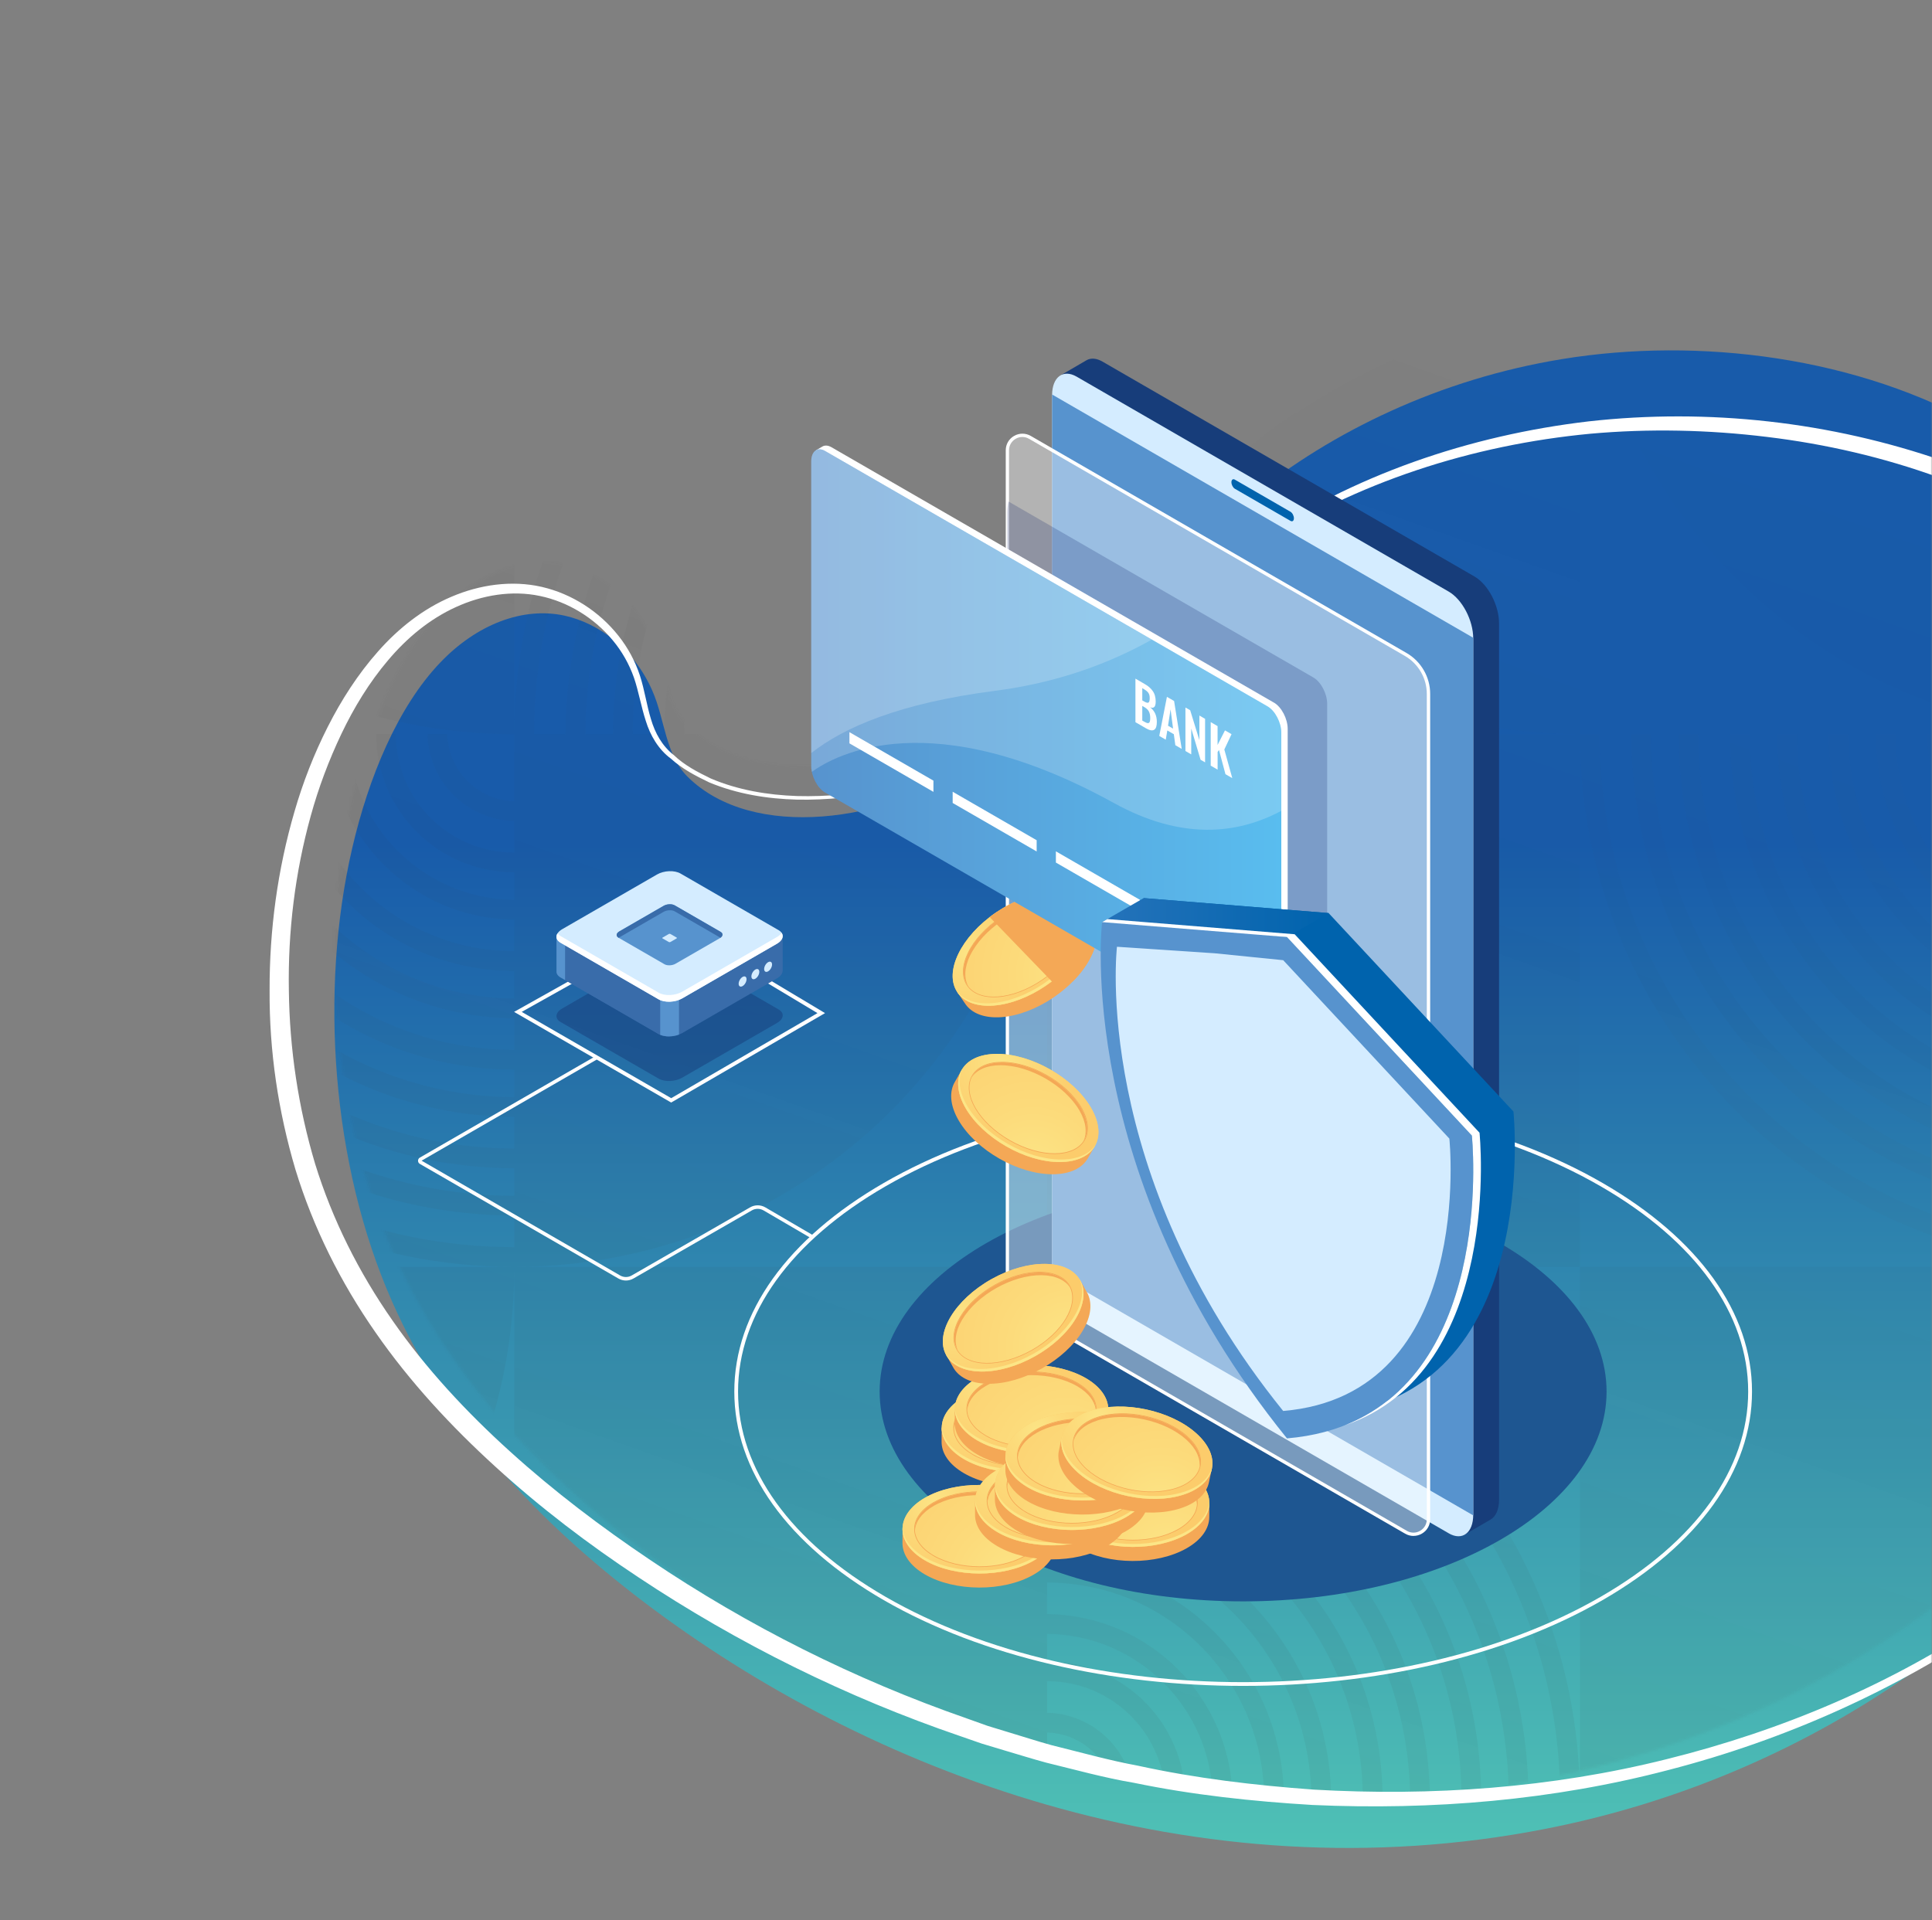 <svg width="684" height="680" viewBox="0 0 684 680" fill="none" xmlns="http://www.w3.org/2000/svg">
<rect x="0" y="0" width="684" height="680" fill="#808080" stroke="none"/>
<mask id="mask0_7330_15142" style="mask-type:alpha" maskUnits="userSpaceOnUse" x="0" y="0" width="684" height="680">
<rect width="684" height="680" fill="#D9D9D9"/>
</mask>
<g mask="url(#mask0_7330_15142)">
<path d="M345.335 270.271C380.19 246.963 405.158 206.528 442.697 176.123C471.513 152.78 509.758 134.205 553.124 127.142C601.434 119.267 657.936 126.224 702.362 151.827C753.497 181.314 782.207 230.366 795.132 282.207C840.546 464.498 711.261 615.431 547.227 647.602C422.815 672.004 306.878 627.155 228.057 567.369C189.882 538.411 157.817 504.121 138.642 460.508C117.453 412.339 113.004 350.857 124.693 300.358C130.519 275.179 140.866 250.283 155.875 234.603C168.729 221.149 185.115 214.721 200.018 218.041C211.848 220.689 224.42 229.624 230.953 244.597C235.473 254.874 235.508 267.234 243.525 275.144C266.514 297.816 313.765 291.353 345.3 270.271H345.335Z" fill="url(#paint0_linear_7330_15142)"/>
<mask id="mask1_7330_15142" style="mask-type:alpha" maskUnits="userSpaceOnUse" x="118" y="106" width="687" height="531">
<path d="M345.456 252.347C380.311 229.039 405.278 188.605 442.817 158.199C471.633 134.856 509.878 116.281 553.244 109.218C601.554 101.343 658.057 108.3 702.482 133.903C753.617 163.39 782.327 212.442 795.252 264.283C840.666 446.575 711.381 597.507 547.347 629.679C422.935 654.081 306.998 609.232 228.177 549.445C190.003 520.487 157.937 486.197 138.762 442.584C117.573 394.416 113.124 332.934 124.813 282.434C130.639 257.255 140.987 232.359 155.995 216.679C168.849 203.225 185.235 196.798 200.138 200.117C211.968 202.766 224.54 211.7 231.073 226.673C235.593 236.95 235.629 249.31 243.645 257.22C266.634 279.892 313.885 273.429 345.42 252.347H345.456Z" fill="url(#paint1_linear_7330_15142)"/>
</mask>
<g mask="url(#mask1_7330_15142)">
<path d="M249.932 167.063C256.994 174.938 269.955 176.774 274.687 186.203C277.512 191.818 276.488 198.598 278.006 204.708C281.185 217.597 295.734 225.367 308.942 224.025C322.149 222.683 333.662 214.172 342.102 203.931C353.402 190.3 360.5 172.713 359.476 155.056C357.428 119 324.904 100.072 291.85 110.701C272.639 116.881 226.907 141.46 249.896 167.063H249.932Z" fill="url(#paint2_linear_7330_15142)"/>
<path d="M406.442 113.668C413.893 127.052 432.786 132.455 446.17 125.075C458.142 118.471 464.18 102.756 459.731 89.831C446.064 50.244 385.677 76.376 406.442 113.668Z" fill="url(#paint3_linear_7330_15142)"/>
<path opacity="0.7" fill-rule="evenodd" clip-rule="evenodd" d="M-195.179 71.356C-195.179 175.534 -110.726 259.986 -6.548 259.986V72.534C-5.915 176.169 78.294 259.986 182.079 259.986H189.065C189.065 159.667 270.39 78.342 370.709 78.342V71.816C370.957 175.782 455.315 259.986 559.339 259.986V72.534C559.973 176.169 644.181 259.986 747.966 259.986H754.953C754.953 159.667 836.278 78.342 936.597 78.342V71.356C832.419 71.356 747.966 155.808 747.966 259.986V71.356H559.339L559.336 71.356H370.709V71.356C266.531 71.356 182.079 155.808 182.079 259.986V71.356H-6.548L-6.552 71.356H-195.179ZM370.709 259.986H182.079V283.73C169.131 283.365 158.702 272.935 158.338 259.987H151.35C151.716 276.794 165.272 290.351 182.079 290.719V301.905C158.93 301.903 140.164 283.136 140.164 259.987H133.178C133.178 286.995 155.071 308.889 182.079 308.891V318.668C149.838 318.294 123.773 292.228 123.401 259.987H116.414C116.787 296.086 145.979 325.28 182.079 325.655V336.836C139.637 336.834 105.233 302.428 105.233 259.987H98.246C98.246 306.287 135.779 343.821 182.079 343.823V353.601C130.546 353.225 88.842 311.52 88.468 259.987H81.481C81.856 315.379 126.687 360.211 182.079 360.587V371.768C120.345 371.766 70.301 321.721 70.301 259.987H63.315C63.315 325.579 116.487 378.752 182.079 378.754V388.533C111.253 388.156 53.911 330.813 53.536 259.987H46.549C46.924 334.671 107.395 395.143 182.079 395.52V406.7C101.053 406.698 35.369 341.013 35.369 259.987H28.383C28.383 344.871 97.195 413.684 182.079 413.686V423.465C91.961 423.088 18.979 350.105 18.604 259.987H11.617C11.993 353.963 88.103 430.074 182.079 430.452V441.631C81.761 441.629 0.438 360.305 0.438 259.987H-6.549C-6.548 364.165 77.904 448.618 182.082 448.618H182.079H-6.548V637.248C-6.548 533.07 -91.001 448.618 -195.179 448.618L-195.179 455.604C-94.86 455.604 -13.535 536.929 -13.535 637.248H-6.548C97.237 637.248 181.445 553.431 182.079 449.796V637.248H370.709V613.504C383.658 613.868 394.089 624.299 394.452 637.248H401.441C401.074 620.44 387.517 606.883 370.709 606.516V595.33C393.86 595.331 412.627 614.098 412.627 637.248H419.613C419.613 610.239 397.718 588.344 370.709 588.344V578.567C402.951 578.939 429.018 605.006 429.39 637.248H436.376C436.004 601.148 406.81 571.953 370.709 571.58V560.399C413.152 560.399 447.558 594.806 447.558 637.248H454.544C454.544 590.947 417.01 553.413 370.709 553.412V543.634C422.244 544.008 463.949 585.714 464.323 637.248H471.309C470.935 581.855 426.102 537.022 370.709 536.648V525.467C432.444 525.467 482.49 575.513 482.49 637.248H489.476C489.476 571.655 436.302 518.481 370.709 518.481V508.702C441.536 509.077 498.88 566.421 499.255 637.248H506.241C505.866 562.563 445.394 502.091 370.709 501.715V490.535C451.736 490.536 517.421 556.221 517.421 637.248H524.408C524.408 552.363 455.595 483.549 370.709 483.549V473.77C460.828 474.146 533.812 547.129 534.187 637.248H541.173C540.798 543.271 464.687 467.159 370.709 466.783V455.604C471.028 455.604 552.353 536.929 552.353 637.248H559.339C663.124 637.248 747.333 553.431 747.966 449.796V637.248H936.597V448.618H747.97C852.146 448.615 936.597 364.163 936.597 259.987H747.966V283.731C735.019 283.365 724.589 272.935 724.226 259.987H717.238C717.604 276.794 731.16 290.351 747.966 290.719V301.905C724.817 301.903 706.052 283.136 706.052 259.987H699.066C699.066 286.995 720.959 308.889 747.966 308.891V318.668C715.726 318.294 689.661 292.228 689.289 259.987H682.302C682.674 296.086 711.867 325.28 747.966 325.655V336.836C705.525 336.835 671.12 302.429 671.12 259.987H664.134C664.134 306.287 701.667 343.821 747.966 343.823V353.601C696.433 353.225 654.73 311.52 654.356 259.987H647.369C647.743 315.379 692.575 360.212 747.966 360.588V371.768C686.233 371.766 636.189 321.721 636.189 259.987H629.202C629.202 325.579 682.375 378.752 747.966 378.754V388.533C677.141 388.157 619.798 330.813 619.423 259.987H612.437C612.812 334.671 673.283 395.143 747.966 395.52V406.7C666.941 406.698 601.257 341.013 601.257 259.987H594.271C594.271 344.871 663.082 413.684 747.966 413.686V423.465C657.849 423.088 584.867 350.105 584.491 259.987H577.505C577.881 353.963 653.99 430.074 747.966 430.452V441.631C647.649 441.629 566.326 360.305 566.326 259.987H559.339C559.339 364.165 643.792 448.618 747.97 448.618H747.966H559.339V637.248C559.339 533.071 474.887 448.618 370.709 448.618H182.082V448.617C285.84 448.615 370.03 364.841 370.705 261.242V448.617H559.336V259.987L370.709 259.986ZM-195.183 259.986H-6.552V448.617H-195.183V259.986ZM370.709 89.521C276.732 89.897 200.62 166.009 200.244 259.986H207.231C207.606 169.867 280.59 96.883 370.709 96.508V89.521ZM217.01 259.986C217.01 175.1 285.824 106.287 370.709 106.287V113.273C289.682 113.273 223.996 178.959 223.996 259.986H217.01ZM370.709 124.453C296.024 124.828 235.551 185.301 235.176 259.986H242.163C242.538 189.159 299.882 131.815 370.709 131.44V124.453ZM251.942 259.986C251.942 194.393 305.116 141.219 370.709 141.219V148.205C308.974 148.205 258.928 198.251 258.928 259.986H251.942ZM370.709 159.385C315.316 159.76 270.483 204.593 270.109 259.986H277.095C277.469 208.451 319.175 166.746 370.709 166.372V159.385ZM286.873 259.986C286.873 213.685 324.408 176.15 370.709 176.15V183.137C328.266 183.137 293.86 217.543 293.86 259.986H286.873ZM370.709 194.318C334.608 194.691 305.414 223.885 305.041 259.986H312.028C312.4 227.744 338.467 201.677 370.709 201.305V194.318ZM321.805 259.986C321.805 232.977 343.7 211.082 370.709 211.082V218.068C347.559 218.068 328.791 236.835 328.791 259.986H321.805ZM370.709 229.254C353.901 229.62 340.343 243.178 339.977 259.986H346.966C347.329 247.037 357.76 236.606 370.709 236.242V229.254ZM-24.714 637.248C-25.09 543.271 -101.202 467.159 -195.179 466.783L-195.179 473.77C-105.06 474.145 -32.076 547.129 -31.701 637.248H-24.714ZM-195.179 483.549C-110.293 483.549 -41.48 552.363 -41.48 637.248H-48.466C-48.466 556.221 -114.152 490.535 -195.179 490.535L-195.179 483.549ZM-59.646 637.248C-60.021 562.563 -120.494 502.09 -195.179 501.715L-195.179 508.702C-124.352 509.077 -67.008 566.421 -66.633 637.248H-59.646ZM-195.179 518.481C-129.586 518.481 -76.412 571.655 -76.412 637.248H-83.398C-83.398 575.513 -133.444 525.467 -195.179 525.467L-195.179 518.481ZM-94.579 637.248C-94.953 581.855 -139.786 537.022 -195.179 536.647L-195.179 543.634C-143.644 544.008 -101.939 585.714 -101.565 637.248H-94.579ZM-195.179 553.412C-148.878 553.412 -111.343 590.947 -111.343 637.248H-118.33C-118.33 594.805 -152.736 560.399 -195.179 560.399L-195.179 553.412ZM-129.511 637.248C-129.884 601.147 -159.078 571.953 -195.179 571.58L-195.179 578.567C-162.937 578.939 -136.87 605.006 -136.498 637.248H-129.511ZM-195.179 588.344C-168.17 588.344 -146.275 610.239 -146.275 637.248H-153.261C-153.261 614.098 -172.029 595.33 -195.179 595.33L-195.179 588.344ZM-164.447 637.248C-164.813 620.44 -178.371 606.882 -195.179 606.516L-195.179 613.504C-182.23 613.868 -171.799 624.299 -171.435 637.248H-164.447ZM936.597 89.521C842.619 89.897 766.508 166.009 766.132 259.986H773.119C773.494 169.867 846.478 96.883 936.597 96.508V89.521ZM782.898 259.986C782.898 175.101 851.711 106.287 936.597 106.287V113.273C855.57 113.273 789.884 178.959 789.884 259.986H782.898ZM936.597 124.453C861.912 124.828 801.439 185.301 801.064 259.986H808.05C808.425 189.159 865.77 131.815 936.597 131.44V124.453ZM817.83 259.986C817.83 194.393 871.004 141.219 936.597 141.219V148.205C874.862 148.205 824.816 198.251 824.816 259.986H817.83ZM936.597 159.385C881.204 159.76 836.37 204.593 835.996 259.986H842.983C843.357 208.452 885.062 166.746 936.597 166.372V159.385ZM852.761 259.986C852.761 213.685 890.296 176.15 936.597 176.15V183.137C894.154 183.137 859.747 217.543 859.747 259.986H852.761ZM936.597 194.318C900.496 194.691 871.302 223.885 870.929 259.986H877.916C878.288 227.744 904.355 201.677 936.597 201.305V194.318ZM887.693 259.986C887.693 232.977 909.588 211.082 936.597 211.082V218.068C913.446 218.068 894.679 236.836 894.679 259.986H887.693ZM936.597 229.254C919.789 229.62 906.231 243.178 905.865 259.986H912.853C913.217 247.037 923.648 236.606 936.597 236.242V229.254Z" fill="url(#paint4_linear_7330_15142)" fill-opacity="0.1"/>
</g>
<path d="M343.285 268.681C362.107 259.111 378.458 245.515 394.455 231.849C410.452 218.076 426.414 204.198 443.859 192.191C478.891 168.248 520.279 154.157 562.444 149.213C604.751 144.481 648.117 149.319 688.41 163.374C728.809 177.182 765.324 203.809 789.091 239.618C800.921 257.522 809.714 277.298 815.294 297.886C820.873 318.474 823.875 339.698 824.193 360.957C824.899 403.546 813.669 446.064 792.516 482.826C771.398 519.694 740.993 550.665 706.138 574.643C671.177 598.586 631.907 616.102 590.872 626.732C549.802 637.538 507.036 641.069 464.659 639.162C443.471 637.891 422.282 635.631 401.482 631.322C390.994 629.557 380.753 626.696 370.441 624.189C365.321 622.812 360.235 621.187 355.15 619.704L347.522 617.409L340 614.795C299.778 601.058 261.391 582.059 225.971 558.505C208.243 546.78 191.257 533.855 175.507 519.482C159.757 505.145 145.102 489.359 132.883 471.738C120.629 454.151 110.882 434.728 104.596 414.14C98.487 393.552 95.309 372.116 95.45 350.716C95.379 329.316 98.275 307.915 104.278 287.327C107.245 277.051 111.165 267.021 116.003 257.451C120.841 247.881 126.703 238.735 133.872 230.648C141.005 222.561 149.728 215.604 159.792 211.331C169.751 207.058 181.122 205.363 191.858 207.835C202.522 210.307 212.128 216.558 218.873 225.033C222.263 229.271 224.876 234.109 226.571 239.265C228.231 244.42 228.937 249.682 230.456 254.626C231.904 259.57 234.411 264.161 238.543 267.375C242.286 270.977 246.983 273.413 251.644 275.673C261.25 279.77 271.773 281.536 282.226 281.889C303.203 282.454 324.356 277.863 343.249 268.646L343.285 268.681ZM343.602 269.317C324.639 278.746 303.415 283.548 282.226 283.16C271.632 282.878 260.967 281.182 251.079 277.051C246.277 274.755 241.474 272.248 237.483 268.611C233.104 265.397 230.173 260.347 228.62 255.227C226.96 250.106 226.112 244.879 224.453 240.006C222.757 235.168 220.179 230.613 216.895 226.693C210.362 218.818 201.145 213.132 191.187 211.048C181.228 208.93 170.669 210.731 161.417 214.968C152.094 219.206 144.077 225.88 137.438 233.756C130.764 241.595 125.326 250.53 120.876 259.853C116.426 269.211 112.754 278.958 109.999 288.987C104.455 309.01 101.912 329.881 102.265 350.681C102.513 371.481 105.62 392.21 111.553 412.092C117.662 431.903 127.056 450.585 138.957 467.606C150.822 484.663 165.125 500.024 180.592 514.009C196.06 528.028 212.799 540.706 230.173 552.395C264.887 575.809 302.673 594.737 342.26 608.509L349.676 611.158L357.198 613.453C362.213 614.937 367.192 616.596 372.242 617.974C382.413 620.481 392.513 623.341 402.824 625.248C423.306 629.733 444.177 632.205 465.083 633.724C506.93 636.125 549.272 633.159 590.025 622.953C630.742 612.853 670.117 596.291 704.866 572.56C722.241 560.729 738.485 547.204 753.035 532.019C767.655 516.905 780.191 499.812 790.539 481.555C800.85 463.262 808.831 443.663 813.881 423.322C818.896 402.946 821.05 381.934 820.414 361.028C818.931 319.286 807.913 277.263 784.359 242.867C772.67 225.704 758.12 210.483 741.417 198.159C724.678 185.834 706.032 176.229 686.468 169.095C666.868 161.962 646.386 157.23 625.621 154.722C604.892 152.18 583.845 151.721 563.009 153.592C521.374 157.548 480.198 170.649 444.989 193.709C427.332 205.222 411.441 219.135 395.302 232.731C379.199 246.292 362.672 259.817 343.673 269.317H343.602Z" fill="white"/>
<path d="M237.623 390.422L182.006 358.322L238.475 326.656L292.092 358.756L237.623 390.422ZM184.705 358.322L237.636 388.877L289.419 358.756L238.489 328.201L184.705 358.322Z" fill="white"/>
<path opacity="0.5" d="M233.202 381.966L198.46 361.904C196.323 360.67 196.59 358.52 199.058 357.108L232.604 337.746C235.072 336.321 238.787 336.168 240.924 337.402L275.666 357.464C277.803 358.698 277.536 360.848 275.068 362.26L241.522 381.622C239.054 383.047 235.339 383.2 233.202 381.966Z" fill="#173D7A"/>
<path d="M277.091 343.585V331.602H250.211L240.924 326.221C238.787 324.987 235.072 325.139 232.604 326.564L223.941 331.564H197.022V343.891C196.959 344.718 197.429 345.532 198.447 346.117L233.189 366.179C235.327 367.413 239.041 367.26 241.509 365.835L275.056 346.473C276.48 345.659 277.155 344.59 277.078 343.598L277.091 343.585Z" fill="#396CAA"/>
<path d="M237.057 325.406C235.492 325.444 233.876 325.839 232.604 326.577L223.941 331.576H197.022V343.891C196.959 344.717 197.429 345.532 198.447 346.117L233.189 366.178C234.22 366.764 235.606 367.044 237.044 367.005V325.406H237.057Z" fill="#396CAA"/>
<path d="M200.075 331.562H197.022V343.89C196.959 344.716 197.429 345.531 198.447 346.116L200.063 347.045V331.562H200.075Z" fill="#5793CE"/>
<path d="M233.736 366.433C235.581 367.222 238.24 367.171 240.39 366.357V352.363H233.736V366.433Z" fill="#5793CE"/>
<path d="M233.202 353.889L198.46 333.828C196.323 332.594 196.59 330.444 199.058 329.032L232.604 309.67C235.072 308.245 238.787 308.092 240.924 309.326L275.666 329.388C277.803 330.622 277.536 332.772 275.068 334.184L241.522 353.546C239.054 354.971 235.339 355.123 233.202 353.889Z" fill="#D4ECFF"/>
<path d="M275.055 331.819L241.509 351.181C239.041 352.605 235.326 352.758 233.189 351.524L198.447 331.462C197.976 331.182 197.62 330.864 197.378 330.521C196.64 331.704 196.984 332.976 198.447 333.828L233.189 353.89C235.326 355.124 239.041 354.972 241.509 353.547L275.055 334.185C276.963 333.078 277.549 331.539 276.722 330.33C276.391 330.864 275.831 331.386 275.055 331.831V331.819Z" fill="white"/>
<path d="M264.306 346.754C264.306 347.644 263.682 348.738 262.906 349.183C262.13 349.629 261.507 349.272 261.507 348.369C261.507 347.466 262.13 346.385 262.906 345.939C263.682 345.494 264.306 345.85 264.306 346.754Z" fill="#D4ECFF"/>
<path d="M268.822 344.144C268.822 345.035 268.199 346.129 267.423 346.574C266.647 347.019 266.023 346.663 266.023 345.76C266.023 344.857 266.647 343.775 267.423 343.33C268.199 342.885 268.822 343.241 268.822 344.144Z" fill="#D4ECFF"/>
<path d="M273.338 341.537C273.338 342.427 272.714 343.521 271.938 343.967C271.162 344.412 270.539 344.056 270.539 343.152C270.539 342.249 271.162 341.168 271.938 340.723C272.714 340.277 273.338 340.634 273.338 341.537Z" fill="#D4ECFF"/>
<path d="M235.249 341.449L218.991 332.06C217.999 331.488 218.114 330.483 219.271 329.809L234.97 320.751C236.127 320.09 237.87 320.013 238.862 320.586L255.12 329.974C256.113 330.547 255.998 331.552 254.84 332.226L239.142 341.283C237.985 341.945 236.242 342.021 235.249 341.449Z" fill="#5793CE"/>
<path d="M236.814 333.6L234.563 332.302C234.423 332.226 234.448 332.086 234.601 331.997L236.776 330.738C236.942 330.649 237.171 330.636 237.31 330.712L239.562 332.01C239.702 332.086 239.677 332.226 239.524 332.315L237.349 333.575C237.183 333.664 236.954 333.676 236.814 333.6Z" fill="#D4ECFF"/>
<path d="M218.991 332.072L219.042 332.098C219.119 332.047 219.182 331.983 219.271 331.933L234.97 322.875C236.127 322.213 237.87 322.137 238.862 322.71L255.069 332.072C255.985 331.411 256.036 330.52 255.12 329.986L238.862 320.598C237.87 320.025 236.127 320.089 234.97 320.763L219.271 329.821C218.114 330.482 217.999 331.487 218.991 332.072Z" fill="#396CAA"/>
<path d="M440.118 597C394.037 597 347.957 586.873 312.875 566.619C278.761 546.916 259.972 520.699 259.972 492.763C259.972 464.827 278.761 438.611 312.875 418.908C383.038 378.401 497.199 378.401 567.375 418.908C601.489 438.611 620.279 464.827 620.279 492.763C620.279 520.699 601.489 546.916 567.375 566.619C532.294 586.873 486.213 597 440.132 597H440.118ZM440.105 389.857C394.266 389.857 348.427 399.93 313.534 420.076C279.849 439.524 261.301 465.338 261.301 492.763C261.301 520.189 279.849 546.003 313.534 565.451C383.333 605.743 496.89 605.743 566.69 565.451C600.374 546.003 618.922 520.189 618.922 492.763C618.922 465.338 600.374 439.524 566.69 420.076C531.797 399.93 485.944 389.857 440.105 389.857Z" fill="white"/>
<path d="M440.106 567.063C511.174 567.063 568.786 533.804 568.786 492.778C568.786 451.751 511.174 418.492 440.106 418.492C369.038 418.492 311.426 451.751 311.426 492.778C311.426 533.804 369.038 567.063 440.106 567.063Z" fill="#1E5691"/>
<path d="M522.047 204.164L390.305 128.038C388.183 126.816 386.235 126.709 384.731 127.528L375.786 132.739L381.628 136.271V444.937C381.628 451.33 385.51 458.744 390.305 461.511L520.516 536.75L518.663 543.358L527.675 538.12C529.541 537.072 530.723 534.601 530.723 531.082V220.737C530.723 214.344 526.842 206.931 522.047 204.164Z" fill="#173D7A"/>
<path d="M512.902 542.955L381.16 466.83C376.365 464.063 372.483 456.649 372.483 450.256V139.925C372.483 133.532 376.365 130.604 381.16 133.371L512.902 209.496C517.697 212.263 521.578 219.677 521.578 226.07V536.414C521.578 542.807 517.697 545.735 512.902 542.968V542.955Z" fill="#D4ECFF"/>
<path d="M521.578 536.615L372.497 450.483V139.709L521.578 225.84V536.615Z" fill="#5793CE"/>
<path opacity="0.4" d="M497.765 542.592L364.707 465.714C359.711 462.827 356.648 457.508 356.648 451.746V159.466C356.648 155.383 361.067 152.831 364.613 154.873L497.671 231.75C502.668 234.638 505.73 239.957 505.73 245.718V537.985C505.73 542.068 501.311 544.62 497.765 542.578V542.592Z" fill="white"/>
<path d="M500.425 543.894C499.418 543.894 498.397 543.626 497.484 543.102L364.425 466.224C359.268 463.243 356.071 457.696 356.071 451.746V159.466C356.071 157.33 357.173 155.423 359.026 154.362C360.866 153.301 363.069 153.301 364.922 154.362L497.981 231.24C503.138 234.221 506.335 239.768 506.335 245.718V537.985C506.335 540.12 505.233 542.027 503.38 543.088C502.453 543.626 501.446 543.881 500.438 543.881L500.425 543.894ZM498.061 542.081C499.539 542.941 501.298 542.941 502.775 542.081C504.253 541.222 505.139 539.704 505.139 537.998V245.718C505.139 240.185 502.158 235.027 497.363 232.261L364.304 155.383C362.827 154.523 361.068 154.523 359.59 155.383C358.113 156.229 357.226 157.76 357.226 159.466V451.733C357.226 457.266 360.208 462.423 364.989 465.19L498.048 542.068L498.061 542.081Z" fill="white"/>
<path d="M456.882 184.447L437.179 173.071C436.508 172.681 435.971 171.647 435.971 170.761C435.971 169.874 436.508 169.458 437.179 169.848L456.882 181.223C457.554 181.613 458.091 182.647 458.091 183.533C458.091 184.42 457.554 184.836 456.882 184.447Z" fill="#0063AD"/>
<path opacity="0.2" d="M464.98 360.847C467.679 362.405 469.868 360.753 469.868 357.153V249.237C469.868 245.638 467.679 241.461 464.98 239.903L357.05 177.598C356.782 178.847 356.634 180.136 356.634 181.493V298.3L464.98 360.847Z" fill="#041860"/>
<path d="M383.885 320.85L383.912 323.536C381.615 322.461 378.674 321.978 375.209 322.233C363 323.133 348.777 332.79 343.431 343.816C341.954 346.865 341.323 349.699 341.43 352.197L338.959 351.378L341.618 355.299C343.834 358.724 348.32 360.645 354.552 360.188C366.761 359.288 380.984 349.632 386.329 338.605C389.002 333.098 388.935 328.29 386.678 324.959L383.885 320.85Z" fill="#F4A856"/>
<path d="M370.22 349.086C382.628 340.66 388.744 328.025 383.881 320.863C379.018 313.702 365.017 314.727 352.609 323.154C340.201 331.58 334.085 344.215 338.948 351.377C343.811 358.538 357.812 357.512 370.22 349.086Z" fill="#FCCC6B"/>
<path d="M370.22 349.086C382.628 340.66 388.744 328.025 383.881 320.863C379.018 313.702 365.017 314.727 352.609 323.154C340.201 331.58 334.085 344.215 338.948 351.377C343.811 358.538 357.812 357.512 370.22 349.086Z" fill="url(#paint5_radial_7330_15142)"/>
<path d="M369.084 347.081C364.181 350.438 358.54 352.722 353.329 353.098C348.279 353.46 344.398 352.023 342.37 349.055C340.342 346.073 340.449 341.923 342.652 337.37C347.151 328.063 359.198 319.883 369.513 319.131C374.563 318.769 378.445 320.206 380.473 323.174C382.501 326.156 382.393 330.306 380.191 334.859C377.961 339.465 373.878 343.79 369.084 347.081ZM354.001 325.511C349.273 328.761 345.244 333.019 343.055 337.572C340.933 341.964 340.812 345.952 342.746 348.786C344.68 351.62 348.414 352.99 353.289 352.641C363.456 351.902 375.329 343.83 379.774 334.657C381.896 330.265 382.017 326.276 380.083 323.429C378.163 320.595 374.416 319.225 369.54 319.588C364.41 319.964 358.836 322.207 354.001 325.524V325.511Z" fill="#F4A856"/>
<path d="M368.809 347.008C379.228 339.933 384.364 329.321 380.281 323.308C376.197 317.294 364.439 318.155 354.02 325.231C343.6 332.307 338.464 342.918 342.548 348.932C346.632 354.945 358.389 354.084 368.809 347.008Z" fill="url(#paint6_radial_7330_15142)"/>
<path d="M343.456 338.363C347.929 329.109 359.869 320.997 370.13 320.245C374.978 319.896 378.578 321.252 380.552 323.75C378.766 320.675 374.911 318.942 369.512 319.332C359.264 320.084 347.311 328.196 342.839 337.45C340.475 342.325 340.663 346.542 342.865 349.336C341.267 346.569 341.334 342.728 343.443 338.35L343.456 338.363Z" fill="#F4A856"/>
<path d="M382.944 333.636C377.612 344.663 363.389 354.319 351.167 355.219C345.325 355.649 341 353.984 338.663 350.935C340.812 354.534 345.378 356.549 351.745 356.079C363.953 355.179 378.176 345.522 383.522 334.496C386.302 328.747 386.114 323.764 383.562 320.434C385.536 323.738 385.496 328.358 382.944 333.636Z" fill="#FCE586"/>
<path d="M379.815 347.524C382.542 344.77 384.798 341.748 386.329 338.592C389.002 333.086 388.935 328.277 386.678 324.947L383.885 320.837C383.885 320.837 383.791 320.729 383.75 320.676C383.697 320.595 383.63 320.501 383.576 320.42C383.589 320.447 383.603 320.474 383.616 320.514C381.293 317.412 376.968 315.706 371.072 316.136C364.155 316.646 356.607 319.964 350.375 324.732L372.361 347.51H379.802L379.815 347.524Z" fill="#F4A856"/>
<path d="M451.012 248.807L294.369 158.365C293.146 157.666 292.032 157.612 291.172 158.109L288.849 159.466C288.849 159.466 289.386 159.547 289.923 159.614C289.641 160.272 289.48 161.091 289.48 162.058V269.974C289.48 273.574 291.669 277.751 294.369 279.309L451.012 369.738C451.307 369.912 451.589 370.033 451.871 370.127V371.349L454.208 369.98H454.195C455.229 369.389 455.887 368.005 455.887 366.031V258.115C455.887 254.515 453.698 250.338 450.998 248.78L451.012 248.807Z" fill="white"/>
<path d="M448.741 371.067L292.098 280.638C289.398 279.08 287.209 274.903 287.209 271.304V163.387C287.209 159.788 289.398 158.136 292.098 159.694L448.741 250.123C451.44 251.681 453.629 255.858 453.629 259.458V367.374C453.629 370.973 451.44 372.625 448.741 371.067Z" fill="url(#paint7_linear_7330_15142)"/>
<path d="M401.989 255.723V240.318L405.253 242.212C405.871 242.561 406.408 242.937 406.865 243.327C407.321 243.716 407.738 244.16 408.087 244.67C408.449 245.167 408.718 245.731 408.893 246.362C409.067 246.993 409.161 247.665 409.161 248.404C409.161 250.297 408.503 250.982 407.2 250.459C407.993 251.09 408.584 251.829 408.973 252.675C409.363 253.521 409.564 254.515 409.564 255.643C409.564 257.107 409.255 258.034 408.611 258.423C407.966 258.813 407.039 258.651 405.817 257.953L401.989 255.737V255.723ZM404.407 248.014L405.159 248.444C405.871 248.86 406.368 248.968 406.636 248.766C406.905 248.565 407.039 248.054 407.039 247.208C407.039 246.779 406.999 246.402 406.905 246.08C406.811 245.758 406.663 245.476 406.462 245.207C406.247 244.952 406.018 244.724 405.763 244.536C405.508 244.348 405.172 244.133 404.743 243.878L404.407 243.676V247.987V248.014ZM404.407 255.159L405.307 255.67C406.032 256.086 406.529 256.18 406.811 255.952C407.093 255.723 407.227 255.159 407.227 254.259C407.227 253.36 407.066 252.567 406.757 251.963C406.448 251.358 405.911 250.848 405.172 250.418L404.407 249.975V255.146V255.159Z" fill="white"/>
<path d="M410.423 260.599L413.136 246.766L415.674 248.23L418.374 265.193L416.117 263.89L415.58 259.995L413.27 258.665L412.72 261.929L410.423 260.599ZM413.525 256.986L415.312 258.021L414.425 251.184L413.525 257V256.986Z" fill="white"/>
<path d="M419.69 265.944V250.539L421.369 251.506L424.633 262.116V253.386L426.648 254.555V269.96L425.049 269.047L421.745 257.966V267.139L419.69 265.944Z" fill="white"/>
<path d="M428.636 271.116V255.711L431.067 257.121V263.81L433.686 258.639L436.009 259.982L433.457 265.408L436.278 275.548L433.86 274.151L431.564 265.569L431.08 266.294V272.54L428.649 271.129L428.636 271.116Z" fill="white"/>
<path d="M330.47 280.41L300.734 263.232V259.27L330.47 276.434V280.41Z" fill="white"/>
<path d="M367.016 301.509L337.28 284.345V280.369L367.016 297.534V301.509Z" fill="white"/>
<path d="M403.56 322.609L373.824 305.444V301.469L403.56 318.633V322.609Z" fill="white"/>
<path d="M440.107 343.708L410.371 326.544V322.568L440.107 339.733V343.708Z" fill="white"/>
<path opacity="0.2" d="M448.741 250.123L292.098 159.694C289.398 158.136 287.209 159.788 287.209 163.387V271.304C287.209 271.962 287.303 272.633 287.437 273.318C295.764 267.288 329.65 248.659 394.386 284.372C417.957 297.373 437.66 295.654 453.616 287.138V259.458C453.616 255.858 451.427 251.681 448.727 250.123H448.741Z" fill="white"/>
<path opacity="0.2" d="M352.147 244.644C374.133 241.81 392.52 235.067 407.79 226.485L292.098 159.694C289.398 158.136 287.209 159.788 287.209 163.387V266.67C298.759 257.564 318.503 248.982 352.133 244.644H352.147Z" fill="white"/>
<path d="M387.698 505.806L386.208 508.035C384.918 505.846 382.769 503.791 379.761 502.045C369.177 495.881 351.986 495.8 341.349 501.871C338.407 503.549 336.272 505.537 334.956 507.646L333.384 505.578L333.358 510.319C333.237 514.402 335.856 518.525 341.255 521.668C351.838 527.832 369.03 527.913 379.667 521.842C384.985 518.807 387.658 514.804 387.671 510.789L387.698 505.819V505.806Z" fill="#F4A856"/>
<path d="M387.72 505.837C387.759 497.18 375.632 490.108 360.634 490.04C345.636 489.972 333.445 496.934 333.406 505.59C333.367 514.246 345.493 521.319 360.492 521.387C375.49 521.455 387.68 514.493 387.72 505.837Z" fill="#FCCC6B"/>
<path d="M387.72 505.837C387.759 497.18 375.632 490.108 360.634 490.04C345.636 489.972 333.445 496.934 333.406 505.59C333.367 514.246 345.493 521.319 360.492 521.387C375.49 521.455 387.68 514.493 387.72 505.837Z" fill="url(#paint8_radial_7330_15142)"/>
<path d="M360.663 519.06C354.727 519.06 348.777 517.744 344.265 515.112C339.9 512.56 337.495 509.175 337.509 505.576C337.522 501.976 339.953 498.605 344.345 496.094C353.317 490.963 367.889 491.03 376.821 496.241C381.186 498.793 383.59 502.178 383.576 505.777C383.563 509.377 381.132 512.748 376.74 515.259C372.294 517.798 366.479 519.06 360.663 519.06ZM360.435 492.749C354.7 492.749 348.965 493.999 344.587 496.497C340.343 498.914 338.006 502.151 337.979 505.576C337.965 509.001 340.276 512.251 344.506 514.709C353.317 519.839 367.674 519.906 376.525 514.856C380.769 512.439 383.106 509.202 383.133 505.777C383.147 502.352 380.836 499.102 376.606 496.644C372.16 494.052 366.291 492.749 360.435 492.749Z" fill="#F4A856"/>
<path d="M383.367 505.803C383.4 498.534 373.217 492.594 360.622 492.537C348.027 492.48 337.79 498.327 337.757 505.596C337.724 512.865 347.908 518.804 360.502 518.861C373.097 518.918 383.334 513.072 383.367 505.803Z" fill="url(#paint9_radial_7330_15142)"/>
<path d="M344.465 497.398C353.397 492.294 367.821 492.361 376.712 497.546C380.916 499.99 383.119 503.146 383.334 506.343C383.602 502.797 381.4 499.184 376.726 496.458C367.848 491.273 353.41 491.206 344.479 496.31C339.778 498.996 337.548 502.582 337.777 506.128C338.018 502.945 340.248 499.802 344.465 497.398Z" fill="#F4A856"/>
<path d="M379.708 515.824C369.071 521.895 351.88 521.827 341.296 515.649C336.233 512.695 333.614 508.88 333.412 505.039C333.157 509.216 335.776 513.46 341.296 516.684C351.88 522.848 369.071 522.929 379.708 516.858C385.255 513.688 387.915 509.471 387.686 505.294C387.444 509.135 384.799 512.923 379.708 515.824Z" fill="#FCE586"/>
<path d="M392.359 499.144L390.868 501.373C389.578 499.184 387.429 497.129 384.421 495.383C373.838 489.218 356.646 489.138 346.009 495.209C343.068 496.887 340.932 498.875 339.616 500.984L338.045 498.915L338.018 503.656C337.897 507.739 340.516 511.863 345.915 515.005C356.498 521.17 373.69 521.251 384.327 515.18C389.646 512.145 392.318 508.142 392.332 504.127L392.359 499.157V499.144Z" fill="#F4A856"/>
<path d="M392.372 499.171C392.411 490.514 380.284 483.442 365.286 483.374C350.288 483.306 338.098 490.268 338.058 498.924C338.019 507.58 350.146 514.653 365.144 514.721C380.142 514.789 392.333 507.827 392.372 499.171Z" fill="#FCCC6B"/>
<path d="M392.372 499.171C392.411 490.514 380.284 483.442 365.286 483.374C350.288 483.306 338.098 490.268 338.058 498.924C338.019 507.58 350.146 514.653 365.144 514.721C380.142 514.789 392.333 507.827 392.372 499.171Z" fill="url(#paint10_radial_7330_15142)"/>
<path d="M365.321 512.412C359.384 512.412 353.434 511.096 348.922 508.463C344.557 505.911 342.153 502.527 342.166 498.927C342.18 495.328 344.61 491.957 349.002 489.445C357.974 484.315 372.546 484.382 381.478 489.593C385.843 492.145 388.247 495.529 388.234 499.129C388.22 502.728 385.789 506.099 381.397 508.611C376.952 511.149 371.136 512.412 365.321 512.412ZM365.092 486.101C359.357 486.101 353.622 487.35 349.244 489.848C345 492.266 342.663 495.503 342.636 498.927C342.623 502.352 344.933 505.603 349.163 508.06C357.974 513.191 372.332 513.258 381.182 508.208C385.427 505.791 387.763 502.554 387.79 499.129C387.804 495.704 385.494 492.454 381.263 489.996C376.817 487.404 370.948 486.101 365.092 486.101Z" fill="#F4A856"/>
<path d="M388.02 499.15C388.053 491.881 377.869 485.942 365.274 485.885C352.679 485.828 342.442 491.674 342.409 498.943C342.376 506.213 352.56 512.152 365.155 512.209C377.75 512.266 387.987 506.42 388.02 499.15Z" fill="url(#paint11_radial_7330_15142)"/>
<path d="M349.125 490.736C358.057 485.632 372.481 485.699 381.373 490.883C385.576 493.328 387.779 496.484 387.994 499.681C388.263 496.135 386.06 492.522 381.386 489.796C372.508 484.611 358.07 484.544 349.139 489.648C344.438 492.334 342.208 495.92 342.437 499.466C342.679 496.283 344.908 493.14 349.125 490.736Z" fill="#F4A856"/>
<path d="M384.366 509.162C373.728 515.233 356.537 515.165 345.954 508.987C340.89 506.032 338.271 502.218 338.07 498.377C337.815 502.554 340.434 506.798 345.954 510.021C356.537 516.186 373.728 516.267 384.366 510.196C389.912 507.026 392.572 502.809 392.343 498.632C392.102 502.473 389.456 506.261 384.366 509.162Z" fill="#FCE586"/>
<path d="M428.153 532.224L426.663 534.453C425.373 532.264 423.224 530.209 420.216 528.463C409.632 522.298 392.441 522.218 381.804 528.289C378.863 529.967 376.727 531.955 375.411 534.064L373.839 531.995L373.813 536.737C373.692 540.819 376.311 544.943 381.71 548.086C392.293 554.25 409.485 554.331 420.122 548.26C425.44 545.225 428.113 541.222 428.127 537.207L428.153 532.237V532.224Z" fill="#F4A856"/>
<path d="M420.15 543.277C409.513 549.348 392.321 549.281 381.738 543.103C371.154 536.938 371.208 526.999 381.832 520.928C392.469 514.858 409.66 514.925 420.244 521.103C430.827 527.268 430.773 537.206 420.15 543.277Z" fill="#FCCC6B"/>
<path d="M420.15 543.277C409.513 549.348 392.321 549.281 381.738 543.103C371.154 536.938 371.208 526.999 381.832 520.928C392.469 514.858 409.66 514.925 420.244 521.103C430.827 527.268 430.773 537.206 420.15 543.277Z" fill="url(#paint12_radial_7330_15142)"/>
<path d="M401.119 545.478C395.182 545.478 389.232 544.162 384.72 541.53C380.355 538.978 377.95 535.593 377.964 531.994C377.977 528.394 380.408 525.023 384.8 522.512C393.772 517.381 408.344 517.448 417.276 522.659C421.641 525.211 424.045 528.596 424.031 532.195C424.018 535.795 421.587 539.166 417.195 541.677C412.75 544.216 406.934 545.478 401.119 545.478ZM400.877 519.167C395.142 519.167 389.407 520.417 385.028 522.915C380.784 525.332 378.447 528.569 378.421 531.994C378.407 535.419 380.717 538.669 384.948 541.127C393.758 546.257 408.116 546.324 416.967 541.274C421.211 538.857 423.548 535.62 423.575 532.195C423.588 528.77 421.278 525.52 417.047 523.062C412.602 520.47 406.733 519.167 400.877 519.167Z" fill="#F4A856"/>
<path d="M417.073 541.477C408.141 546.581 393.717 546.514 384.826 541.329C375.948 536.145 375.988 527.818 384.906 522.714C393.838 517.611 408.262 517.678 417.153 522.862C426.031 528.046 425.991 536.373 417.073 541.477Z" fill="url(#paint13_radial_7330_15142)"/>
<path d="M384.907 523.815C393.838 518.711 408.263 518.778 417.154 523.962C421.358 526.407 423.56 529.563 423.775 532.759C424.044 529.214 421.841 525.601 417.167 522.874C408.29 517.69 393.851 517.636 384.92 522.727C380.219 525.413 377.99 528.999 378.218 532.545C378.46 529.362 380.689 526.219 384.907 523.815Z" fill="#F4A856"/>
<path d="M420.148 542.244C409.511 548.315 392.319 548.247 381.736 542.069C376.672 539.115 374.053 535.3 373.852 531.459C373.597 535.636 376.216 539.88 381.736 543.103C392.319 549.268 409.511 549.349 420.148 543.278C425.695 540.108 428.354 535.891 428.126 531.714C427.884 535.555 425.238 539.343 420.148 542.244Z" fill="#FCE586"/>
<path d="M373.851 541.64L372.36 543.869C371.071 541.68 368.922 539.625 365.913 537.879C355.33 531.714 338.138 531.634 327.501 537.705C324.56 539.383 322.424 541.371 321.108 543.48L319.537 541.411L319.51 546.153C319.389 550.235 322.008 554.359 327.407 557.502C337.991 563.666 355.182 563.747 365.819 557.676C371.138 554.641 373.81 550.638 373.824 546.623L373.851 541.653V541.64Z" fill="#F4A856"/>
<path d="M365.847 552.693C355.21 558.764 338.019 558.697 327.435 552.519C316.852 546.354 316.905 536.415 327.529 530.344C338.166 524.274 355.358 524.341 365.941 530.519C376.524 536.684 376.471 546.622 365.847 552.693Z" fill="#FCCC6B"/>
<path d="M365.847 552.693C355.21 558.764 338.019 558.697 327.435 552.519C316.852 546.354 316.905 536.415 327.529 530.344C338.166 524.274 355.358 524.341 365.941 530.519C376.524 536.684 376.471 546.622 365.847 552.693Z" fill="url(#paint14_radial_7330_15142)"/>
<path d="M346.8 554.91C340.864 554.91 334.914 553.594 330.401 550.961C326.036 548.409 323.632 545.025 323.646 541.425C323.659 537.826 326.09 534.455 330.482 531.943C339.454 526.813 354.026 526.88 362.957 532.091C367.322 534.643 369.726 538.027 369.713 541.627C369.7 545.226 367.269 548.597 362.877 551.109C358.431 553.647 352.616 554.91 346.8 554.91ZM346.572 528.586C340.837 528.586 335.102 529.835 330.724 532.333C326.479 534.75 324.143 537.987 324.116 541.412C324.102 544.837 326.412 548.087 330.643 550.545C339.454 555.676 353.811 555.743 362.662 550.693C366.906 548.275 369.243 545.038 369.27 541.614C369.283 538.189 366.973 534.938 362.742 532.481C358.297 529.888 352.428 528.586 346.572 528.586Z" fill="#F4A856"/>
<path d="M362.77 550.893C353.839 555.997 339.414 555.93 330.523 550.745C321.645 545.561 321.685 537.234 330.603 532.13C339.535 527.027 353.96 527.094 362.851 532.278C371.728 537.462 371.688 545.789 362.77 550.893Z" fill="url(#paint15_radial_7330_15142)"/>
<path d="M330.604 533.232C339.535 528.128 353.96 528.195 362.851 533.38C367.055 535.824 369.258 538.98 369.472 542.177C369.741 538.631 367.538 535.018 362.865 532.292C353.987 527.107 339.549 527.04 330.617 532.144C325.917 534.83 323.687 538.416 323.915 541.962C324.157 538.779 326.387 535.636 330.604 533.232Z" fill="#F4A856"/>
<path d="M365.845 551.66C355.208 557.731 338.017 557.663 327.433 551.485C322.37 548.531 319.751 544.716 319.549 540.875C319.294 545.052 321.913 549.296 327.433 552.519C338.017 558.684 355.208 558.765 365.845 552.694C371.392 549.524 374.051 545.307 373.823 541.13C373.581 544.971 370.935 548.759 365.845 551.66Z" fill="#FCE586"/>
<path d="M399.543 531.659L398.052 533.889C396.763 531.7 394.614 529.645 391.606 527.899C381.022 521.734 363.831 521.653 353.194 527.724C350.252 529.403 348.117 531.391 346.801 533.499L345.229 531.431L345.202 536.172C345.081 540.255 347.7 544.378 353.1 547.521C363.683 553.686 380.874 553.766 391.511 547.696C396.83 544.66 399.503 540.658 399.516 536.642L399.543 531.673V531.659Z" fill="#F4A856"/>
<path d="M399.536 531.674C399.575 523.018 387.449 515.946 372.45 515.878C357.452 515.81 345.262 522.772 345.222 531.428C345.183 540.084 357.31 547.157 372.308 547.225C387.306 547.293 399.497 540.331 399.536 531.674Z" fill="#FCCC6B"/>
<path d="M399.536 531.674C399.575 523.018 387.449 515.946 372.45 515.878C357.452 515.81 345.262 522.772 345.222 531.428C345.183 540.084 357.31 547.157 372.308 547.225C387.306 547.293 399.497 540.331 399.536 531.674Z" fill="url(#paint16_radial_7330_15142)"/>
<path d="M372.493 544.916C366.556 544.916 360.606 543.6 356.094 540.967C351.729 538.415 349.325 535.031 349.338 531.431C349.351 527.832 351.782 524.461 356.174 521.949C365.146 516.819 379.718 516.886 388.65 522.097C393.015 524.649 395.419 528.033 395.405 531.633C395.392 535.232 392.961 538.603 388.569 541.115C384.124 543.653 378.308 544.916 372.493 544.916ZM372.264 518.605C366.529 518.605 360.794 519.854 356.416 522.352C352.172 524.77 349.835 528.006 349.808 531.431C349.795 534.856 352.105 538.106 356.335 540.564C365.146 545.695 379.503 545.762 388.354 540.712C392.598 538.294 394.935 535.058 394.962 531.633C394.976 528.208 392.666 524.958 388.435 522.5C383.989 519.908 378.12 518.605 372.264 518.605Z" fill="#F4A856"/>
<path d="M388.462 540.914C379.531 546.018 365.106 545.951 356.215 540.767C347.337 535.582 347.378 527.255 356.296 522.152C365.227 517.048 379.652 517.115 388.543 522.299C397.421 527.484 397.38 535.811 388.462 540.914Z" fill="url(#paint17_radial_7330_15142)"/>
<path d="M356.297 523.24C365.229 518.136 379.653 518.203 388.544 523.387C392.748 525.832 394.951 528.988 395.166 532.184C395.434 528.639 393.232 525.026 388.558 522.299C379.68 517.115 365.242 517.048 356.311 522.152C351.61 524.838 349.38 528.424 349.609 531.97C349.85 528.787 352.08 525.657 356.297 523.24Z" fill="#F4A856"/>
<path d="M391.537 541.666C380.9 547.736 363.709 547.669 353.125 541.491C348.062 538.536 345.443 534.722 345.242 530.881C344.986 535.058 347.605 539.302 353.125 542.525C363.709 548.69 380.9 548.771 391.537 542.7C397.084 539.53 399.744 535.313 399.515 531.136C399.274 534.977 396.628 538.765 391.537 541.666Z" fill="#FCE586"/>
<path d="M406.569 526.22L405.079 528.449C403.789 526.26 401.64 524.205 398.632 522.459C388.048 516.295 370.857 516.214 360.22 522.285C357.279 523.964 355.143 525.951 353.827 528.06L352.255 525.992L352.229 530.733C352.108 534.816 354.727 538.939 360.126 542.082C370.709 548.246 387.901 548.327 398.538 542.256C403.856 539.221 406.529 535.219 406.543 531.203L406.569 526.233V526.22Z" fill="#F4A856"/>
<path d="M406.567 526.237C406.606 517.581 394.48 510.508 379.482 510.44C364.483 510.372 352.293 517.334 352.254 525.991C352.214 534.647 364.341 541.719 379.339 541.787C394.338 541.855 406.528 534.893 406.567 526.237Z" fill="#FCCC6B"/>
<path d="M406.567 526.237C406.606 517.581 394.48 510.508 379.482 510.44C364.483 510.372 352.293 517.334 352.254 525.991C352.214 534.647 364.341 541.719 379.339 541.787C394.338 541.855 406.528 534.893 406.567 526.237Z" fill="url(#paint18_radial_7330_15142)"/>
<path d="M379.519 539.49C373.583 539.49 367.633 538.174 363.12 535.541C358.755 532.99 356.351 529.605 356.364 526.006C356.378 522.406 358.809 519.035 363.201 516.523C372.172 511.393 386.745 511.46 395.676 516.671C400.041 519.223 402.445 522.608 402.432 526.207C402.418 529.806 399.987 533.178 395.596 535.689C391.15 538.228 385.334 539.49 379.519 539.49ZM379.291 513.179C373.556 513.179 367.821 514.428 363.442 516.926C359.198 519.344 356.861 522.581 356.834 526.006C356.821 529.43 359.131 532.681 363.362 535.138C372.172 540.269 386.53 540.336 395.381 535.286C399.625 532.869 401.962 529.632 401.989 526.207C402.002 522.782 399.692 519.532 395.461 517.074C391.016 514.482 385.146 513.179 379.291 513.179Z" fill="#F4A856"/>
<path d="M395.489 535.489C386.557 540.592 372.133 540.525 363.242 535.341C354.364 530.157 354.404 521.83 363.322 516.726C372.254 511.622 386.678 511.689 395.569 516.874C404.447 522.058 404.407 530.385 395.489 535.489Z" fill="url(#paint19_radial_7330_15142)"/>
<path d="M363.323 517.814C372.254 512.71 386.679 512.777 395.57 517.962C399.774 520.406 401.976 523.562 402.191 526.759C402.46 523.213 400.257 519.6 395.583 516.874C386.706 511.689 372.267 511.622 363.336 516.726C358.635 519.412 356.406 522.998 356.634 526.544C356.876 523.361 359.105 520.231 363.323 517.814Z" fill="#F4A856"/>
<path d="M398.564 536.24C387.927 542.311 370.735 542.244 360.152 536.065C355.088 533.111 352.469 529.296 352.268 525.455C352.013 529.632 354.632 533.876 360.152 537.1C370.735 543.264 387.927 543.345 398.564 537.274C404.111 534.104 406.77 529.887 406.542 525.71C406.3 529.551 403.654 533.339 398.564 536.24Z" fill="#FCE586"/>
<path d="M410.288 515.784L408.797 518.014C407.508 515.825 405.359 513.77 402.351 512.024C391.767 505.859 374.576 505.778 363.939 511.849C360.997 513.528 358.862 515.516 357.546 517.624L355.974 515.556L355.947 520.297C355.826 524.38 358.445 528.503 363.845 531.646C374.428 537.811 391.619 537.891 402.257 531.821C407.575 528.785 410.248 524.783 410.261 520.767L410.288 515.798V515.784Z" fill="#F4A856"/>
<path d="M402.285 526.838C391.647 532.908 374.456 532.841 363.873 526.663C353.289 520.498 353.343 510.56 363.967 504.489C374.604 498.418 391.795 498.485 402.379 504.663C412.962 510.828 412.908 520.767 402.285 526.838Z" fill="#FCCC6B"/>
<path d="M402.285 526.838C391.647 532.908 374.456 532.841 363.873 526.663C353.289 520.498 353.343 510.56 363.967 504.489C374.604 498.418 391.795 498.485 402.379 504.663C412.962 510.828 412.908 520.767 402.285 526.838Z" fill="url(#paint20_radial_7330_15142)"/>
<path d="M383.238 529.054C377.301 529.054 371.351 527.738 366.839 525.106C362.474 522.554 360.07 519.169 360.083 515.57C360.096 511.971 362.527 508.599 366.919 506.088C375.891 500.957 390.463 501.024 399.395 506.236C403.76 508.787 406.164 512.172 406.151 515.771C406.137 519.371 403.706 522.742 399.314 525.254C394.869 527.792 389.053 529.054 383.238 529.054ZM383.009 502.73C377.274 502.73 371.539 503.979 367.161 506.477C362.917 508.895 360.58 512.132 360.553 515.557C360.54 518.981 362.85 522.232 367.08 524.689C375.891 529.82 390.249 529.887 399.099 524.837C403.344 522.42 405.68 519.183 405.707 515.758C405.721 512.333 403.411 509.083 399.18 506.625C394.734 504.033 388.865 502.73 383.009 502.73Z" fill="#F4A856"/>
<path d="M399.208 525.038C390.276 530.141 375.852 530.074 366.96 524.89C358.083 519.706 358.123 511.378 367.041 506.275C375.972 501.171 390.397 501.238 399.288 506.422C408.166 511.607 408.126 519.934 399.208 525.038Z" fill="url(#paint21_radial_7330_15142)"/>
<path d="M367.041 507.376C375.973 502.273 390.397 502.34 399.289 507.524C403.492 509.968 405.695 513.125 405.91 516.321C406.179 512.775 403.976 509.163 399.302 506.436C390.424 501.252 375.986 501.185 367.055 506.288C362.354 508.975 360.124 512.561 360.353 516.106C360.595 512.923 362.824 509.794 367.041 507.376Z" fill="#F4A856"/>
<path d="M402.283 525.804C391.645 531.875 374.454 531.808 363.871 525.63C358.807 522.675 356.188 518.861 355.987 515.02C355.732 519.196 358.351 523.441 363.871 526.664C374.454 532.829 391.645 532.909 402.283 526.839C407.829 523.669 410.489 519.452 410.26 515.275C410.019 519.116 407.373 522.903 402.283 525.804Z" fill="#FCE586"/>
<path d="M429.052 520.109L427.132 521.976C426.312 519.572 424.633 517.127 422.055 514.79C412.962 506.584 396.147 502.985 384.502 506.759C381.279 507.806 378.781 509.297 377.062 511.097L375.947 508.746L374.953 513.38C373.999 517.355 375.719 521.922 380.352 526.099C389.445 534.305 406.26 537.905 417.905 534.131C423.734 532.25 427.158 528.879 428.005 524.957L429.039 520.095L429.052 520.109Z" fill="#F4A856"/>
<path d="M418.953 529.282C407.309 533.056 390.494 529.457 381.401 521.25C372.308 513.044 374.39 503.334 386.035 499.573C397.679 495.799 414.494 499.398 423.587 507.605C432.68 515.811 430.598 525.521 418.953 529.282Z" fill="#FCCC6B"/>
<path d="M418.953 529.282C407.309 533.056 390.494 529.457 381.401 521.25C372.308 513.044 374.39 503.334 386.035 499.573C397.679 495.799 414.494 499.398 423.587 507.605C432.68 515.811 430.598 525.521 418.953 529.282Z" fill="url(#paint22_radial_7330_15142)"/>
<path d="M399.867 527.55C394.052 526.328 388.505 523.83 384.623 520.324C380.863 516.94 379.211 513.126 379.963 509.607C380.715 506.088 383.777 503.281 388.599 501.736C398.43 498.553 412.68 501.602 420.349 508.532C424.11 511.917 425.762 515.731 425.01 519.25C424.257 522.769 421.195 525.576 416.374 527.12C411.512 528.692 405.562 528.746 399.867 527.55ZM405.025 501.75C399.41 500.581 393.541 500.622 388.746 502.179C384.099 503.684 381.145 506.356 380.419 509.714C379.708 513.072 381.306 516.725 384.932 519.989C392.494 526.811 406.542 529.82 416.239 526.677C420.886 525.173 423.841 522.5 424.566 519.143C425.278 515.785 423.68 512.132 420.054 508.868C416.226 505.416 410.759 502.945 405.025 501.75Z" fill="#F4A856"/>
<path d="M416.307 526.905C406.529 530.075 392.413 527.053 384.771 520.163C377.143 513.273 378.875 505.12 388.666 501.964C398.444 498.794 412.56 501.816 420.202 508.706C427.83 515.596 426.098 523.749 416.307 526.905Z" fill="url(#paint23_radial_7330_15142)"/>
<path d="M388.438 503.025C398.216 499.856 412.331 502.877 419.974 509.767C423.586 513.031 425.091 516.563 424.647 519.733C425.641 516.322 424.218 512.333 420.202 508.706C412.573 501.816 398.458 498.794 388.666 501.964C383.509 503.63 380.595 506.692 380.098 510.211C380.984 507.148 383.805 504.529 388.438 503.039V503.025Z" fill="#F4A856"/>
<path d="M419.166 528.275C407.522 532.049 390.706 528.45 381.614 520.244C377.262 516.322 375.476 512.051 376.067 508.25C374.966 512.293 376.658 516.98 381.399 521.251C390.491 529.457 407.307 533.057 418.951 529.283C425.022 527.322 428.487 523.736 429.132 519.599C428.111 523.306 424.74 526.476 419.166 528.275Z" fill="#FCE586"/>
<path d="M387.646 405.813L385.241 407.009C385.188 404.47 384.342 401.623 382.582 398.628C376.417 388.044 361.482 379.516 349.234 379.569C345.849 379.583 343.015 380.254 340.826 381.45L340.477 378.871L338.126 382.994C336.004 386.486 336.259 391.375 339.402 396.761C345.567 407.344 360.502 415.873 372.751 415.819C378.875 415.792 383.173 413.63 385.161 410.138L387.632 405.827L387.646 405.813Z" fill="#F4A856"/>
<path d="M375.235 411.494C362.986 411.548 348.065 403.019 341.886 392.436C335.722 381.853 340.651 373.243 352.886 373.19C365.135 373.136 380.057 381.665 386.235 392.248C392.399 402.831 387.47 411.441 375.235 411.494Z" fill="#FCCC6B"/>
<path d="M375.235 411.494C362.986 411.548 348.065 403.019 341.886 392.436C335.722 381.853 340.651 373.243 352.886 373.19C365.135 373.136 380.057 381.665 386.235 392.248C392.399 402.831 387.47 411.441 375.235 411.494Z" fill="url(#paint24_radial_7330_15142)"/>
<path d="M357.589 404.042C352.418 401.114 347.892 397.044 345.259 392.532C342.707 388.167 342.291 384.03 344.077 380.901C345.864 377.771 349.638 376.039 354.688 376.012C365.029 375.972 377.668 383.197 382.879 392.129C385.431 396.494 385.847 400.63 384.061 403.76C382.274 406.889 378.5 408.622 373.45 408.649C368.333 408.675 362.652 406.916 357.589 404.042ZM370.334 381.022C365.338 378.201 359.738 376.455 354.701 376.482C349.812 376.495 346.186 378.147 344.48 381.129C342.775 384.111 343.191 388.073 345.662 392.29C350.793 401.101 363.256 408.219 373.45 408.179C378.339 408.165 381.965 406.513 383.671 403.532C385.377 400.55 384.961 396.588 382.489 392.371C379.897 387.925 375.425 383.909 370.334 381.022Z" fill="#F4A856"/>
<path d="M383.86 403.633C387.467 397.322 381.527 387.139 370.592 380.889C359.657 374.64 347.868 374.689 344.261 381C340.654 387.312 346.594 397.494 357.529 403.744C368.464 409.994 380.253 409.944 383.86 403.633Z" fill="url(#paint25_radial_7330_15142)"/>
<path d="M354.149 377.206C364.424 377.166 376.968 384.324 382.139 393.202C384.583 397.406 384.946 401.233 383.563 404.108C385.537 401.153 385.403 396.936 382.676 392.248C377.492 383.371 364.961 376.199 354.686 376.252C349.274 376.279 345.554 378.294 344.022 381.504C345.795 378.858 349.287 377.219 354.149 377.206Z" fill="#F4A856"/>
<path d="M375.744 410.594C363.495 410.648 348.574 402.12 342.396 391.536C339.441 386.473 339.038 381.866 340.757 378.428C338.474 381.947 338.662 386.916 341.885 392.436C348.05 403.019 362.985 411.548 375.234 411.494C381.613 411.467 386.005 409.104 387.886 405.356C385.79 408.58 381.613 410.568 375.758 410.594H375.744Z" fill="#FCE586"/>
<path d="M382.391 453.318L382.19 455.991C379.987 454.729 377.113 454.003 373.634 453.95C361.385 453.802 346.397 462.21 340.138 472.739C338.405 475.654 337.532 478.42 337.425 480.919L335.034 479.898L337.358 484.034C339.265 487.634 343.59 489.931 349.821 490.011C362.07 490.159 377.059 481.751 383.318 471.222C386.447 465.957 386.796 461.162 384.835 457.656L382.404 453.318H382.391Z" fill="#F4A856"/>
<path d="M366.364 480.293C379.447 472.958 386.62 460.89 382.386 453.34C378.153 445.789 364.115 445.615 351.033 452.951C337.951 460.286 330.778 472.353 335.011 479.904C339.245 487.454 353.282 487.628 366.364 480.293Z" fill="#FCCC6B"/>
<path d="M366.364 480.293C379.447 472.958 386.62 460.89 382.386 453.34C378.153 445.789 364.115 445.615 351.033 452.951C337.951 460.286 330.778 472.353 335.011 479.904C339.245 487.454 353.282 487.628 366.364 480.293Z" fill="url(#paint26_radial_7330_15142)"/>
<path d="M365.416 478.193C360.245 481.121 354.429 482.908 349.205 482.84C344.141 482.773 340.394 481.014 338.635 477.871C336.875 474.728 337.332 470.605 339.911 466.253C345.189 457.362 357.894 450.244 368.236 450.365C373.299 450.432 377.047 452.191 378.806 455.334C380.565 458.477 380.109 462.6 377.53 466.952C374.911 471.344 370.479 475.319 365.416 478.193ZM352.227 455.415C347.23 458.249 342.865 462.157 340.287 466.495C337.789 470.699 337.345 474.661 339.024 477.643C340.703 480.638 344.316 482.317 349.205 482.384C359.399 482.505 371.916 475.494 377.127 466.723C379.625 462.52 380.069 458.558 378.39 455.563C376.711 452.567 373.098 450.889 368.209 450.835C363.065 450.768 357.317 452.527 352.227 455.415Z" fill="#F4A856"/>
<path d="M365.136 478.102C376.121 471.942 382.145 461.809 378.59 455.468C375.035 449.128 363.247 448.981 352.261 455.141C341.275 461.301 335.251 471.435 338.806 477.775C342.362 484.116 354.15 484.262 365.136 478.102Z" fill="url(#paint27_radial_7330_15142)"/>
<path d="M340.636 467.327C345.888 458.489 358.472 451.425 368.76 451.559C373.622 451.626 377.101 453.278 378.847 455.951C377.329 452.727 373.636 450.686 368.223 450.605C357.949 450.471 345.351 457.536 340.099 466.373C337.332 471.034 337.158 475.251 339.119 478.219C337.762 475.331 338.152 471.504 340.636 467.327Z" fill="#F4A856"/>
<path d="M380.377 465.984C374.118 476.513 359.129 484.921 346.881 484.773C341.025 484.706 336.861 482.678 334.793 479.428C336.633 483.188 340.998 485.593 347.391 485.673C359.64 485.821 374.629 477.413 380.887 466.884C384.151 461.39 384.379 456.421 382.136 452.889C383.829 456.34 383.385 460.947 380.39 465.984H380.377Z" fill="#FCE586"/>
<path d="M221.614 453.451C220.687 453.451 219.761 453.209 218.941 452.739L148.645 412.151C148.242 411.923 148 411.507 148 411.037C148 410.567 148.242 410.15 148.645 409.922L210.816 374.021L211.433 375.109L149.262 411.01L219.559 451.665C220.822 452.39 222.38 452.39 223.642 451.665L265.586 427.53C267.252 426.576 269.293 426.589 270.945 427.543L288.11 437.576L287.478 438.65L270.314 428.618C269.051 427.879 267.48 427.879 266.204 428.604L224.26 452.739C223.441 453.209 222.514 453.451 221.601 453.451H221.614Z" fill="white"/>
<path d="M535.814 393.604L470.366 323.321L404.918 318.029C404.918 318.029 394.402 406.753 470.366 500.862C546.331 494.483 535.814 393.604 535.814 393.604Z" fill="url(#paint28_linear_7330_15142)"/>
<path d="M404.903 318.029L390.183 326.531L455.631 331.836L470.364 323.334L404.903 318.029Z" fill="url(#paint29_linear_7330_15142)"/>
<path d="M521.08 402.106L455.632 331.823L428.717 329.096L390.184 326.518C390.184 326.518 379.668 415.241 455.632 509.35C531.596 502.971 521.08 402.092 521.08 402.092V402.106Z" fill="#5793CE"/>
<path d="M521.079 402.106L455.631 331.823L390.183 326.531L392.036 325.457L458.357 330.829L523.805 401.112C523.805 401.112 532.589 485.431 476.019 504.758C529.594 483.698 521.092 402.106 521.092 402.106H521.079Z" fill="white"/>
<path d="M513.142 403.208L454.302 340.016L430.1 337.572L395.449 335.262C395.449 335.262 385.993 415.04 454.289 499.641C522.597 493.906 513.129 403.208 513.129 403.208H513.142Z" fill="#D4ECFF"/>
</g>
<defs>
<linearGradient id="paint0_linear_7330_15142" x1="461.346" y1="124.074" x2="461.346" y2="654.384" gradientUnits="userSpaceOnUse">
<stop offset="0.329" stop-color="#185BAA"/>
<stop offset="1" stop-color="#4FC1B5"/>
</linearGradient>
<linearGradient id="paint1_linear_7330_15142" x1="461.466" y1="106.15" x2="461.466" y2="636.46" gradientUnits="userSpaceOnUse">
<stop offset="0.329" stop-color="#185BAA"/>
<stop offset="1" stop-color="#4FC1B5"/>
</linearGradient>
<linearGradient id="paint2_linear_7330_15142" x1="301.577" y1="107.758" x2="301.577" y2="224.174" gradientUnits="userSpaceOnUse">
<stop offset="0.329" stop-color="#185BAA"/>
<stop offset="1" stop-color="#4FC1B5"/>
</linearGradient>
<linearGradient id="paint3_linear_7330_15142" x1="431.665" y1="70.076" x2="431.665" y2="128.397" gradientUnits="userSpaceOnUse">
<stop offset="0.329" stop-color="#185BAA"/>
<stop offset="1" stop-color="#4FC1B5"/>
</linearGradient>
<linearGradient id="paint4_linear_7330_15142" x1="9.391" y1="496.062" x2="184.575" y2="2.204" gradientUnits="userSpaceOnUse">
<stop stop-color="#383838"/>
<stop offset="1" stop-color="#383838" stop-opacity="0"/>
</linearGradient>
<radialGradient id="paint5_radial_7330_15142" cx="0" cy="0" r="1" gradientUnits="userSpaceOnUse" gradientTransform="translate(343.582 337.686) rotate(-51.51) scale(38.788 38.788)">
<stop stop-color="#FCE586"/>
<stop offset="0.23" stop-color="#FCDB7B"/>
<stop offset="0.62" stop-color="#FCCF6F"/>
<stop offset="1" stop-color="#FCCC6B"/>
</radialGradient>
<radialGradient id="paint6_radial_7330_15142" cx="0" cy="0" r="1" gradientUnits="userSpaceOnUse" gradientTransform="translate(382.466 344.588) rotate(-51.51) scale(92.256 92.256)">
<stop stop-color="#FCE586"/>
<stop offset="0.23" stop-color="#FCDB7B"/>
<stop offset="0.62" stop-color="#FCCF6F"/>
<stop offset="1" stop-color="#FCCC6B"/>
</radialGradient>
<linearGradient id="paint7_linear_7330_15142" x1="287.209" y1="265.381" x2="453.616" y2="265.381" gradientUnits="userSpaceOnUse">
<stop stop-color="#5793CE"/>
<stop offset="1" stop-color="#59BDEF"/>
</linearGradient>
<radialGradient id="paint8_radial_7330_15142" cx="0" cy="0" r="1" gradientUnits="userSpaceOnUse" gradientTransform="translate(344.9 496.727) rotate(-17.07) scale(38.788 38.788)">
<stop stop-color="#FCE586"/>
<stop offset="0.23" stop-color="#FCDB7B"/>
<stop offset="0.62" stop-color="#FCCF6F"/>
<stop offset="1" stop-color="#FCCC6B"/>
</radialGradient>
<radialGradient id="paint9_radial_7330_15142" cx="0" cy="0" r="1" gradientUnits="userSpaceOnUse" gradientTransform="translate(373.061 524.369) rotate(-17.07) scale(92.256 92.256)">
<stop stop-color="#FCE586"/>
<stop offset="0.23" stop-color="#FCDB7B"/>
<stop offset="0.62" stop-color="#FCCF6F"/>
<stop offset="1" stop-color="#FCCC6B"/>
</radialGradient>
<radialGradient id="paint10_radial_7330_15142" cx="0" cy="0" r="1" gradientUnits="userSpaceOnUse" gradientTransform="translate(349.559 490.058) rotate(-17.07) scale(38.788 38.788)">
<stop stop-color="#FCE586"/>
<stop offset="0.23" stop-color="#FCDB7B"/>
<stop offset="0.62" stop-color="#FCCF6F"/>
<stop offset="1" stop-color="#FCCC6B"/>
</radialGradient>
<radialGradient id="paint11_radial_7330_15142" cx="0" cy="0" r="1" gradientUnits="userSpaceOnUse" gradientTransform="translate(377.725 517.727) rotate(-17.07) scale(92.256 92.256)">
<stop stop-color="#FCE586"/>
<stop offset="0.23" stop-color="#FCDB7B"/>
<stop offset="0.62" stop-color="#FCCF6F"/>
<stop offset="1" stop-color="#FCCC6B"/>
</radialGradient>
<radialGradient id="paint12_radial_7330_15142" cx="0" cy="0" r="1" gradientUnits="userSpaceOnUse" gradientTransform="translate(385.392 523.146) rotate(-17.07) scale(38.788 38.788)">
<stop stop-color="#FCE586"/>
<stop offset="0.23" stop-color="#FCDB7B"/>
<stop offset="0.62" stop-color="#FCCF6F"/>
<stop offset="1" stop-color="#FCCC6B"/>
</radialGradient>
<radialGradient id="paint13_radial_7330_15142" cx="0" cy="0" r="1" gradientUnits="userSpaceOnUse" gradientTransform="translate(413.557 550.815) rotate(-17.07) scale(92.256 92.256)">
<stop stop-color="#FCE586"/>
<stop offset="0.23" stop-color="#FCDB7B"/>
<stop offset="0.62" stop-color="#FCCF6F"/>
<stop offset="1" stop-color="#FCCC6B"/>
</radialGradient>
<radialGradient id="paint14_radial_7330_15142" cx="0" cy="0" r="1" gradientUnits="userSpaceOnUse" gradientTransform="translate(331.084 532.559) rotate(-17.07) scale(38.788 38.788)">
<stop stop-color="#FCE586"/>
<stop offset="0.23" stop-color="#FCDB7B"/>
<stop offset="0.62" stop-color="#FCCF6F"/>
<stop offset="1" stop-color="#FCCC6B"/>
</radialGradient>
<radialGradient id="paint15_radial_7330_15142" cx="0" cy="0" r="1" gradientUnits="userSpaceOnUse" gradientTransform="translate(359.249 560.228) rotate(-17.07) scale(92.256 92.256)">
<stop stop-color="#FCE586"/>
<stop offset="0.23" stop-color="#FCDB7B"/>
<stop offset="0.62" stop-color="#FCCF6F"/>
<stop offset="1" stop-color="#FCCC6B"/>
</radialGradient>
<radialGradient id="paint16_radial_7330_15142" cx="0" cy="0" r="1" gradientUnits="userSpaceOnUse" gradientTransform="translate(356.721 522.568) rotate(-17.07) scale(38.788 38.788)">
<stop stop-color="#FCE586"/>
<stop offset="0.23" stop-color="#FCDB7B"/>
<stop offset="0.62" stop-color="#FCCF6F"/>
<stop offset="1" stop-color="#FCCC6B"/>
</radialGradient>
<radialGradient id="paint17_radial_7330_15142" cx="0" cy="0" r="1" gradientUnits="userSpaceOnUse" gradientTransform="translate(384.942 550.245) rotate(-17.07) scale(92.256)">
<stop stop-color="#FCE586"/>
<stop offset="0.23" stop-color="#FCDB7B"/>
<stop offset="0.62" stop-color="#FCCF6F"/>
<stop offset="1" stop-color="#FCCC6B"/>
</radialGradient>
<radialGradient id="paint18_radial_7330_15142" cx="0" cy="0" r="1" gradientUnits="userSpaceOnUse" gradientTransform="translate(363.75 517.136) rotate(-17.07) scale(38.788 38.788)">
<stop stop-color="#FCE586"/>
<stop offset="0.23" stop-color="#FCDB7B"/>
<stop offset="0.62" stop-color="#FCCF6F"/>
<stop offset="1" stop-color="#FCCC6B"/>
</radialGradient>
<radialGradient id="paint19_radial_7330_15142" cx="0" cy="0" r="1" gradientUnits="userSpaceOnUse" gradientTransform="translate(391.973 544.814) rotate(-17.07) scale(92.256)">
<stop stop-color="#FCE586"/>
<stop offset="0.23" stop-color="#FCDB7B"/>
<stop offset="0.62" stop-color="#FCCF6F"/>
<stop offset="1" stop-color="#FCCC6B"/>
</radialGradient>
<radialGradient id="paint20_radial_7330_15142" cx="0" cy="0" r="1" gradientUnits="userSpaceOnUse" gradientTransform="translate(367.518 506.716) rotate(-17.07) scale(38.788 38.788)">
<stop stop-color="#FCE586"/>
<stop offset="0.23" stop-color="#FCDB7B"/>
<stop offset="0.62" stop-color="#FCCF6F"/>
<stop offset="1" stop-color="#FCCC6B"/>
</radialGradient>
<radialGradient id="paint21_radial_7330_15142" cx="0" cy="0" r="1" gradientUnits="userSpaceOnUse" gradientTransform="translate(395.695 534.381) rotate(-17.07) scale(92.256 92.256)">
<stop stop-color="#FCE586"/>
<stop offset="0.23" stop-color="#FCDB7B"/>
<stop offset="0.62" stop-color="#FCCF6F"/>
<stop offset="1" stop-color="#FCCC6B"/>
</radialGradient>
<radialGradient id="paint22_radial_7330_15142" cx="0" cy="0" r="1" gradientUnits="userSpaceOnUse" gradientTransform="translate(388.956 502.47) rotate(-5.26) scale(38.788 38.788)">
<stop stop-color="#FCE586"/>
<stop offset="0.23" stop-color="#FCDB7B"/>
<stop offset="0.62" stop-color="#FCCF6F"/>
<stop offset="1" stop-color="#FCCC6B"/>
</radialGradient>
<radialGradient id="paint23_radial_7330_15142" cx="0" cy="0" r="1" gradientUnits="userSpaceOnUse" gradientTransform="translate(410.874 535.304) rotate(-5.26) scale(92.256 92.256)">
<stop stop-color="#FCE586"/>
<stop offset="0.23" stop-color="#FCDB7B"/>
<stop offset="0.62" stop-color="#FCCF6F"/>
<stop offset="1" stop-color="#FCCC6B"/>
</radialGradient>
<radialGradient id="paint24_radial_7330_15142" cx="0" cy="0" r="1" gradientUnits="userSpaceOnUse" gradientTransform="translate(354.797 376.793) rotate(12.42) scale(38.788 38.788)">
<stop stop-color="#FCE586"/>
<stop offset="0.23" stop-color="#FCDB7B"/>
<stop offset="0.62" stop-color="#FCCF6F"/>
<stop offset="1" stop-color="#FCCC6B"/>
</radialGradient>
<radialGradient id="paint25_radial_7330_15142" cx="0" cy="0" r="1" gradientUnits="userSpaceOnUse" gradientTransform="translate(365.728 414.724) rotate(12.42) scale(92.256 92.256)">
<stop stop-color="#FCE586"/>
<stop offset="0.23" stop-color="#FCDB7B"/>
<stop offset="0.62" stop-color="#FCCF6F"/>
<stop offset="1" stop-color="#FCCC6B"/>
</radialGradient>
<radialGradient id="paint26_radial_7330_15142" cx="0" cy="0" r="1" gradientUnits="userSpaceOnUse" gradientTransform="translate(340.736 466.706) rotate(-46.61) scale(38.775 38.775)">
<stop stop-color="#FCE586"/>
<stop offset="0.23" stop-color="#FCDB7B"/>
<stop offset="0.62" stop-color="#FCCF6F"/>
<stop offset="1" stop-color="#FCCC6B"/>
</radialGradient>
<radialGradient id="paint27_radial_7330_15142" cx="0" cy="0" r="1" gradientUnits="userSpaceOnUse" gradientTransform="translate(378.876 476.88) rotate(-46.61) scale(92.256 92.256)">
<stop stop-color="#FCE586"/>
<stop offset="0.23" stop-color="#FCDB7B"/>
<stop offset="0.62" stop-color="#FCCF6F"/>
<stop offset="1" stop-color="#FCCC6B"/>
</radialGradient>
<linearGradient id="paint28_linear_7330_15142" x1="44.418" y1="157.424" x2="174.855" y2="308.367" gradientUnits="userSpaceOnUse">
<stop stop-color="#2573BA"/>
<stop offset="0.91" stop-color="#0364AE"/>
<stop offset="1" stop-color="#0063AD"/>
</linearGradient>
<linearGradient id="paint29_linear_7330_15142" x1="470.351" y1="324.933" x2="390.183" y2="324.933" gradientUnits="userSpaceOnUse">
<stop stop-color="#0063AD"/>
<stop offset="1" stop-color="#2573BA"/>
</linearGradient>
</defs>
</svg>
